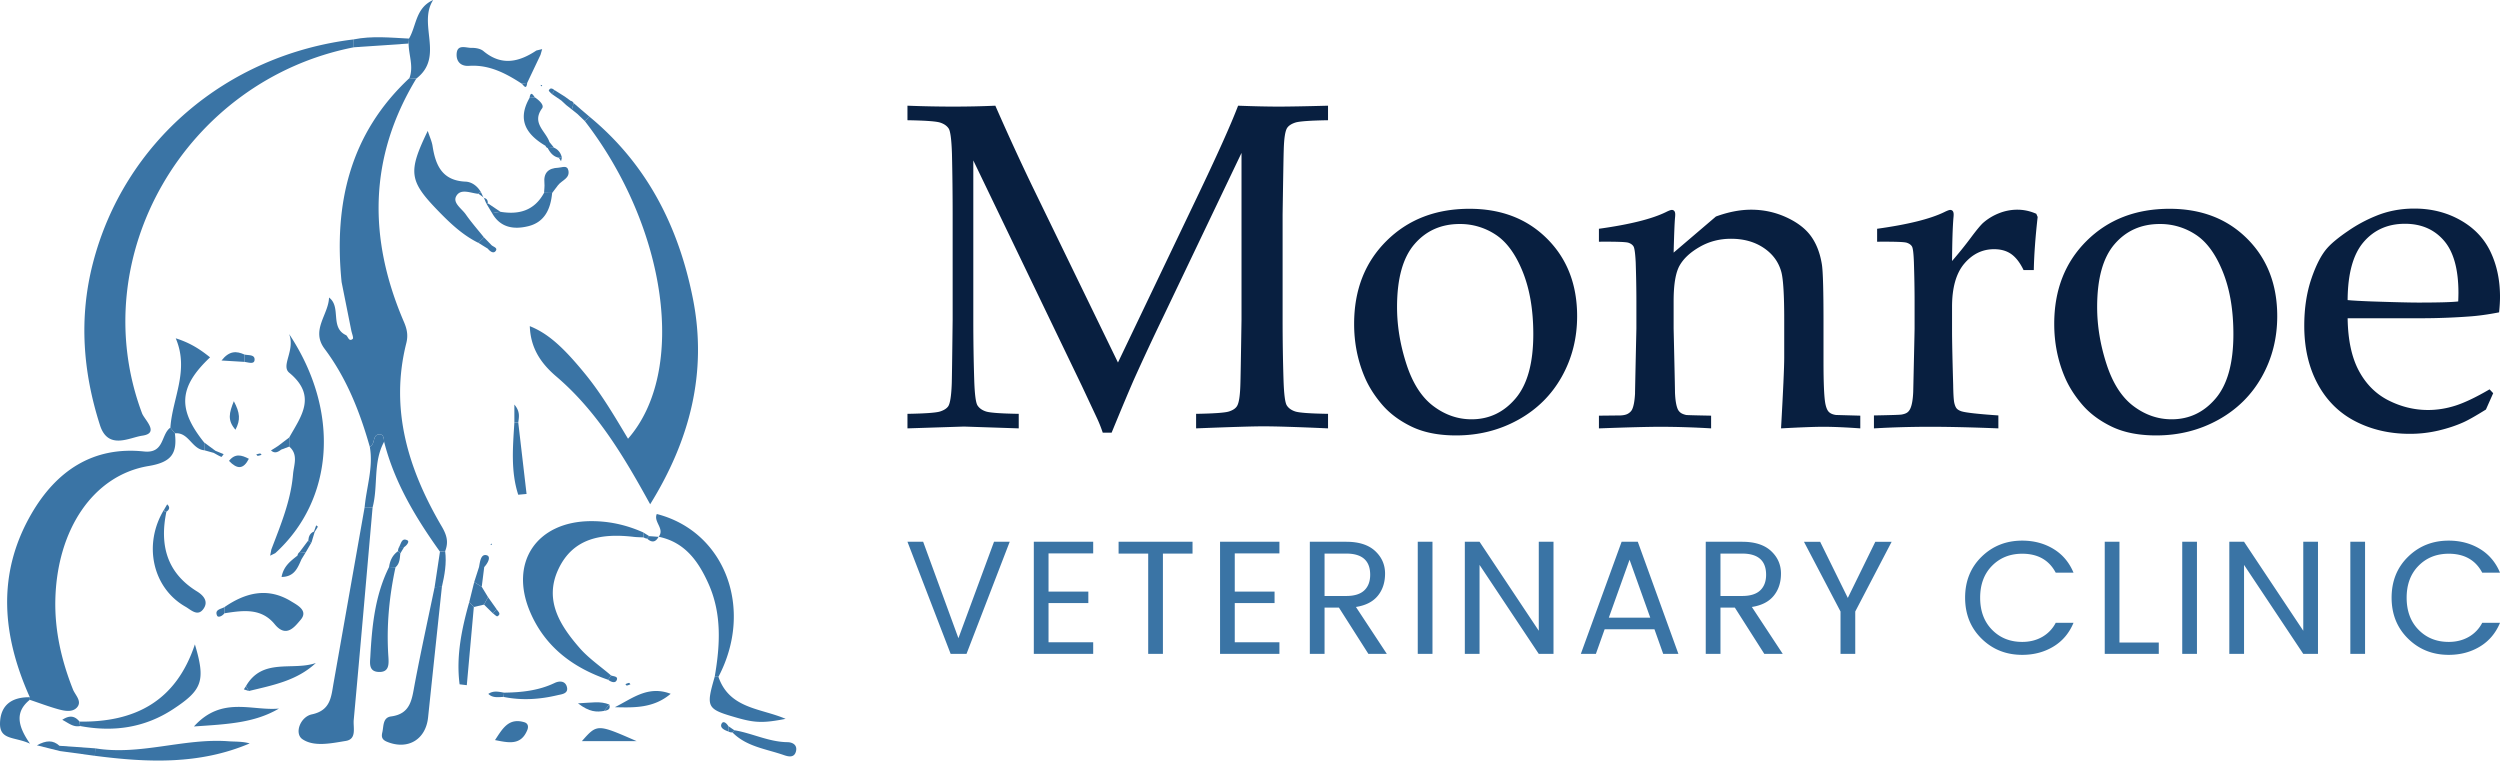 <svg xmlns="http://www.w3.org/2000/svg" xmlns:xlink="http://www.w3.org/1999/xlink" viewBox="0 0 282.567 85.963"><g><g><g fill="#081F40"><path d="M102.567 13.589v-1.643c1.797.069 3.516.103 5.159.103 1.66 0 3.251-.034 4.774-.103a281.68 281.68 0 004.132 9.009l9.728 20.02 8.778-18.352c2.395-4.996 3.995-8.555 4.8-10.677 1.814.069 3.345.103 4.594.103 1.146 0 3.003-.034 5.57-.103v1.643c-2.036.034-3.272.124-3.709.269-.436.146-.74.346-.911.603-.223.342-.351 1.172-.385 2.49-.017.342-.06 2.772-.128 7.289v11.884c0 2.327.034 4.594.103 6.802.051 1.626.175 2.592.372 2.9.197.308.513.535.95.68.436.146 1.672.236 3.709.269v1.643c-3.457-.154-5.895-.231-7.315-.231-1.147 0-3.679.077-7.597.231v-1.643c2.036-.034 3.277-.124 3.722-.269.445-.145.744-.347.898-.603.222-.342.351-1.172.385-2.49.017-.359.06-2.789.128-7.289V17.285l-8.855 18.531a301.523 301.523 0 00-3.26 6.981c-.565 1.283-1.42 3.32-2.567 6.109h-1.001a15.257 15.257 0 00-.616-1.566l-1.745-3.722-12.27-25.486v17.992c0 2.327.034 4.594.103 6.802.051 1.626.175 2.592.372 2.9.197.308.513.535.95.68.436.146 1.672.236 3.709.269v1.643l-6.186-.205-6.391.205v-1.643c2.019-.034 3.251-.124 3.696-.269.445-.145.753-.347.924-.603.205-.342.334-1.172.385-2.49.017-.359.051-2.789.103-7.289V24.241c0-2.327-.026-4.603-.077-6.827-.051-1.625-.176-2.588-.372-2.887-.197-.299-.513-.522-.95-.667-.437-.147-1.673-.237-3.709-.271zM153.053 36.612c0-3.833 1.219-6.96 3.658-9.381 2.438-2.421 5.565-3.632 9.381-3.632 3.593 0 6.519 1.129 8.778 3.388 2.259 2.259 3.388 5.176 3.388 8.752 0 2.498-.582 4.783-1.745 6.853-1.164 2.071-2.806 3.692-4.928 4.864-2.122 1.172-4.458 1.758-7.007 1.758-1.985 0-3.666-.334-5.044-1.001-1.378-.667-2.494-1.506-3.349-2.515-.856-1.009-1.506-2.045-1.951-3.106-.788-1.865-1.181-3.858-1.181-5.98zm4.851-1.899c0 2.105.351 4.244 1.052 6.417.701 2.173 1.715 3.76 3.042 4.761 1.326 1.001 2.767 1.501 4.325 1.501 1.985 0 3.645-.787 4.979-2.361 1.335-1.574 2.002-3.995 2.002-7.264 0-2.721-.398-5.069-1.193-7.045-.796-1.976-1.809-3.371-3.041-4.184a7.253 7.253 0 00-4.081-1.219c-2.105 0-3.811.762-5.12 2.284-1.311 1.523-1.965 3.893-1.965 7.11zM180.722 48.419v-1.437l2.438-.026c.359-.017.637-.081.834-.193.197-.111.346-.253.449-.425.188-.342.308-.951.359-1.824 0-.223.051-2.682.154-7.376V34.08c0-1.371-.026-2.844-.077-4.42-.051-1.01-.133-1.61-.244-1.799-.111-.189-.304-.33-.577-.424-.274-.094-1.386-.133-3.337-.116v-1.463c3.452-.479 5.969-1.104 7.551-1.874.34-.171.569-.257.688-.257.12 0 .214.043.282.128.068.086.103.214.103.385 0 .12-.009.257-.026.411-.051.616-.103 1.917-.154 3.901l4.782-4.081c1.404-.513 2.733-.77 3.983-.77 1.389 0 2.705.283 3.947.848 1.242.566 2.177 1.276 2.803 2.133.624.857 1.041 1.935 1.246 3.237.119.771.179 2.921.179 6.45v4.548c0 2.227.06 3.743.181 4.548.084.514.218.87.398 1.066.179.198.456.321.834.373l2.745.077v1.437c-1.678-.12-3.072-.18-4.183-.18-.959 0-2.55.06-4.774.18.238-4.226.359-6.896.359-8.008v-4.312c0-2.686-.103-4.449-.308-5.287-.292-1.146-.953-2.07-1.981-2.772-1.029-.701-2.271-1.052-3.729-1.052-1.285 0-2.462.304-3.524.912-1.064.608-1.823 1.311-2.277 2.108-.454.796-.681 2.137-.681 4.022v3.109c.103 4.455.154 6.862.154 7.222.034.856.137 1.482.308 1.876.068.154.171.287.308.398.137.111.351.201.642.27.103.017 1.044.043 2.824.077v1.437a99.559 99.559 0 00-5.664-.18c-1.429.001-3.768.061-7.015.181zM211.805 48.419v-1.463c1.933-.034 2.977-.068 3.131-.103.291-.051.509-.132.654-.244.146-.111.261-.27.347-.475.17-.393.273-1.009.308-1.848.103-4.569.154-6.956.154-7.161v-3.054c0-1.369-.026-2.84-.077-4.415-.035-1.009-.107-1.608-.219-1.797-.111-.188-.308-.329-.589-.423-.283-.094-1.399-.132-3.35-.115v-1.463c3.456-.479 5.98-1.104 7.572-1.874.342-.171.573-.257.693-.257.119 0 .214.043.282.128.068.086.103.214.103.385 0 .12-.009.257-.026.411-.086 1.044-.138 2.661-.154 4.851.77-.89 1.479-1.771 2.13-2.644.65-.873 1.12-1.437 1.412-1.694a6.136 6.136 0 011.771-1.065 5.581 5.581 0 012.079-.398c.719 0 1.428.154 2.13.462l.154.359c-.257 2.276-.402 4.278-.436 6.006h-1.155c-.394-.821-.851-1.42-1.374-1.797-.522-.376-1.177-.565-1.963-.565-1.318 0-2.438.544-3.362 1.63-.924 1.087-1.386 2.717-1.386 4.889v2.644c0 1.129.042 3.191.128 6.186.016 1.061.06 1.737.128 2.028.068.291.158.5.27.629.111.128.295.236.551.321.513.154 1.899.308 4.158.462v1.463c-3.012-.12-5.579-.18-7.7-.18-2.19.001-4.311.061-6.364.181zM232.183 36.612c0-3.833 1.22-6.96 3.657-9.381 2.439-2.421 5.566-3.632 9.382-3.632 3.593 0 6.519 1.129 8.778 3.388s3.388 5.176 3.388 8.752c0 2.498-.582 4.783-1.745 6.853-1.164 2.071-2.807 3.692-4.928 4.864-2.122 1.172-4.458 1.758-7.007 1.758-1.986 0-3.666-.334-5.044-1.001-1.377-.667-2.494-1.506-3.349-2.515-.856-1.009-1.506-2.045-1.951-3.106-.788-1.865-1.181-3.858-1.181-5.98zm4.851-1.899c0 2.105.35 4.244 1.052 6.417.701 2.173 1.716 3.76 3.041 4.761 1.326 1.001 2.768 1.501 4.325 1.501 1.985 0 3.645-.787 4.979-2.361 1.335-1.574 2.002-3.995 2.002-7.264 0-2.721-.397-5.069-1.194-7.045-.795-1.976-1.809-3.371-3.041-4.184a7.253 7.253 0 00-4.081-1.219c-2.105 0-3.812.762-5.12 2.284-1.309 1.523-1.963 3.893-1.963 7.11zM281.797 44.44l-.821 1.848c-1.181.736-2.045 1.224-2.592 1.463-.805.359-1.724.663-2.76.911a14.003 14.003 0 01-3.272.372c-2.259 0-4.302-.471-6.129-1.412-1.828-.941-3.248-2.348-4.261-4.222-1.013-1.874-1.519-4.068-1.519-6.583 0-1.968.27-3.743.808-5.326.54-1.583 1.151-2.75 1.836-3.503.496-.547 1.266-1.176 2.31-1.886a16.313 16.313 0 013.106-1.681c1.351-.565 2.814-.847 4.389-.847 1.916 0 3.649.436 5.197 1.309 1.549.873 2.683 2.062 3.401 3.568.719 1.506 1.078 3.208 1.078 5.108 0 .479-.035 1.061-.103 1.745-1.234.24-2.34.394-3.316.462a75.199 75.199 0 01-5.552.205h-8.251c.034 2.447.458 4.427 1.271 5.942.812 1.514 1.933 2.631 3.361 3.349 1.429.719 2.914 1.078 4.454 1.078 1.043 0 2.083-.167 3.119-.5 1.035-.334 2.313-.945 3.837-1.835l.409.435zm-16.453-10.523c.48.051 1.389.103 2.726.154 2.555.086 4.313.128 5.273.128 2.28 0 3.78-.043 4.501-.128a27 27 0 00.026-.947c0-2.696-.549-4.675-1.647-5.937-1.096-1.262-2.563-1.894-4.397-1.894-1.938 0-3.498.691-4.681 2.073-1.184 1.382-1.784 3.565-1.801 6.551z"/></g><g fill="#3A74A5"><path d="M107.449 73.907l-4.882-12.673h1.774l3.986 10.899 4.023-10.899h1.774l-4.883 12.673h-1.792zM123.56 61.234v1.317h-5.048v4.316h4.499v1.299h-4.499v4.425h5.048v1.317h-6.711V61.234h6.711zM126.431 62.569v-1.335h8.357v1.335h-3.347v11.338h-1.664V62.569h-3.346zM144.609 61.234v1.317h-5.048v4.316h4.499v1.299h-4.499v4.425h5.048v1.317h-6.711V61.234h6.711zM149.71 68.677v5.23h-1.664V61.234h4.114c1.427 0 2.515.348 3.264 1.042.75.695 1.125 1.546 1.125 2.551 0 1.006-.274 1.844-.823 2.515-.549.671-1.372 1.091-2.469 1.262l3.493 5.304h-2.085l-3.329-5.23h-1.626zm0-6.108v4.792h2.451c.914 0 1.594-.21 2.039-.631.444-.421.667-1.009.667-1.765 0-1.597-.902-2.396-2.707-2.396h-2.45zM160.244 73.907V61.234h1.664v12.673h-1.664zM173.923 61.234h1.664v12.673h-1.664l-6.694-10.058v10.058h-1.664V61.234h1.664l6.694 10.058V61.234zM187.986 73.907l-.988-2.78h-5.632l-.988 2.78h-1.701l4.609-12.673h1.829l4.59 12.673h-1.719zm-6.145-4.096h4.682l-2.341-6.547-2.341 6.547zM194.459 68.677v5.23h-1.664V61.234h4.114c1.427 0 2.514.348 3.264 1.042.75.695 1.125 1.546 1.125 2.551 0 1.006-.274 1.844-.823 2.515-.548.671-1.371 1.091-2.468 1.262l3.492 5.304h-2.084l-3.33-5.23h-1.626zm0-6.108v4.792h2.451c.915 0 1.593-.21 2.04-.631.444-.421.667-1.009.667-1.765 0-1.597-.903-2.396-2.707-2.396h-2.451zM209.693 73.907h-1.665v-4.791l-4.132-7.882h1.829l3.127 6.346 3.109-6.346h1.846l-4.114 7.882v4.791zM223.975 72.188c-1.243-1.219-1.865-2.764-1.865-4.636 0-1.871.622-3.414 1.865-4.627 1.243-1.213 2.773-1.82 4.591-1.82 1.316 0 2.489.311 3.52.933 1.03.622 1.788 1.518 2.276 2.688h-2.011c-.757-1.426-2.018-2.14-3.785-2.14-1.379 0-2.515.454-3.411 1.363-.897.908-1.344 2.112-1.344 3.611s.447 2.707 1.344 3.621c.896.914 2.032 1.372 3.411 1.372.84 0 1.59-.186 2.248-.558a3.853 3.853 0 001.537-1.6h2.011c-.488 1.17-1.246 2.067-2.276 2.688-1.031.622-2.205.933-3.52.933-1.818.001-3.348-.608-4.591-1.828zM237.892 61.234h1.663v11.393H244v1.28h-6.108V61.234zM246.651 73.907V61.234h1.664v12.673h-1.664zM260.331 61.234h1.663v12.673h-1.663l-6.694-10.058v10.058h-1.664V61.234h1.664l6.694 10.058V61.234zM265.651 73.907V61.234h1.664v12.673h-1.664zM272.18 72.188c-1.243-1.219-1.865-2.764-1.865-4.636 0-1.871.622-3.414 1.865-4.627 1.243-1.213 2.773-1.82 4.591-1.82 1.316 0 2.489.311 3.52.933 1.03.622 1.79 1.518 2.276 2.688h-2.01c-.756-1.426-2.019-2.14-3.786-2.14-1.379 0-2.515.454-3.411 1.363-.897.908-1.344 2.112-1.344 3.611s.447 2.707 1.344 3.621c.896.914 2.032 1.372 3.411 1.372.84 0 1.59-.186 2.248-.558a3.861 3.861 0 001.538-1.6h2.01c-.486 1.17-1.246 2.067-2.276 2.688-1.031.622-2.205.933-3.52.933-1.818.001-3.348-.608-4.591-1.828z"/></g></g><g fill="#3A74A5"><path d="M49.918 59.486c-3.753-6.401-5.886-13.196-3.995-20.701.231-.916.066-1.622-.274-2.413-4.036-9.391-3.997-18.579 1.405-27.49l-.78-.051c-6.74 6.291-8.55 14.222-7.664 23.049l1.095 5.471c.063.33.286.849.161.954-.415.348-.511-.205-.73-.411-1.892-.855-.518-3.2-1.947-4.267-.052 1.939-2.086 3.684-.504 5.793 2.492 3.322 3.985 7.117 5.111 11.076a.538.538 0 00.253-.209c.071-.1.123-.217.16-.344.116-.398.157-.847.701-.854.433-.005.482.465.504.837 1.169 4.617 3.578 8.604 6.312 12.426l.587-.055c.392-1.015.214-1.774-.395-2.811zM10.496 29.768c-1.59 6.175-1.127 12.272.805 18.293.911 2.84 3.326 1.39 4.781 1.182 2.002-.286.246-1.799-.028-2.531C9.432 29.045 20.941 9.093 39.99 5.346l-.015-.892C25.57 6.195 14.012 16.113 10.496 29.768zM70.983 49.588c-1.514-2.527-2.972-5.018-4.794-7.258-2.546-3.129-4.261-4.643-6.308-5.467.083 2.378 1.145 4.114 2.992 5.687 4.655 3.965 7.724 9.194 10.613 14.446 4.485-7.24 6.481-14.897 4.835-23.22-1.608-8.13-5.177-15.205-11.688-20.58l-.533.487c9.296 12.039 11.589 28.253 4.883 35.905z"/><path d="M6.559 80.156c.724.203 1.629.383 2.145-.2.609-.689-.204-1.39-.459-2.034-1.293-3.266-2.071-6.632-1.989-10.149.186-7.894 4.271-14.064 10.542-15.101 2.628-.435 3.235-1.451 2.972-3.697l-.512-.64c-1.09.769-.645 2.942-2.987 2.694-5.784-.613-9.926 2.229-12.716 7.042-3.956 6.825-3.3 13.794-.184 20.736a.98.98 0 01-.005.291c1.063.357 2.114.755 3.193 1.058zM66.732 58.904c-6.081.055-9.207 4.673-6.808 10.279 1.679 3.925 4.833 6.292 8.807 7.646l.001-.001-.001-.001.338-.481c-1.197-1.03-2.534-1.936-3.561-3.114-2.205-2.53-4.023-5.377-2.415-8.857 1.679-3.632 4.982-4.107 8.547-3.695.369.043.743.042 1.115.062l-.06-.57c-1.897-.845-3.868-1.287-5.963-1.268zM37.701 77.213c-.273 1.547-.324 3.076-2.451 3.528-1.316.28-2.001 2.159-1.074 2.801 1.301.901 3.274.47 4.914.201 1.259-.207.813-1.516.891-2.366.736-8.008 1.428-16.021 2.132-24.032l-.9-.014c-1.17 6.628-2.343 13.254-3.512 19.882zM74.236 58.097c-.408.896.929 1.662.211 2.571 2.969.611 4.499 2.781 5.632 5.312 1.523 3.403 1.315 6.949.703 10.509.141.001.281.004.422.01 4.044-7.685.748-16.421-6.968-18.402zM74.442 60.675l.005-.007-.007-.002zM46.872 77.326c-.318 1.687-.433 3.356-2.667 3.65-.964.127-.83 1.11-.994 1.806-.114.486-.057.818.532 1.059 2.338.958 4.379-.232 4.642-2.757.514-4.92 1.039-9.838 1.56-14.757l-.821.035c-.757 3.654-1.56 7.298-2.252 10.964zM48.346 14.795c-2.243 4.638-2.111 5.638 1.136 8.995 1.37 1.416 2.793 2.775 4.59 3.661l.625-.624c-.689-.861-1.423-1.691-2.051-2.594-.454-.652-1.508-1.297-1.078-2.066.512-.917 1.645-.323 2.52-.259.04-.117.107-.169.201-.158a.334.334 0 01.102.033c-.381-.716-1.038-1.222-1.77-1.253-2.632-.112-3.389-1.828-3.729-4.019-.083-.535-.326-1.044-.546-1.716zM8.987 81.561c.012.169.038.336.078.501 3.749.701 7.275.211 10.514-1.916 3.294-2.164 3.679-3.196 2.449-7.316-2.138 6.454-6.804 8.815-13.041 8.731zM10.763 84.581l-.039.846c5.927.765 11.814 1.024 17.497-1.401-.804-.235-1.603-.185-2.394-.243-5.057-.375-9.985 1.635-15.064.798z"/><path d="M23.095 50.893l-.023-.884c-3.028-3.782-2.869-6.276.67-9.619-1.081-.871-2.203-1.626-3.881-2.153 1.562 3.631-.385 6.785-.603 10.099l.512.64c1.565-.153 1.914 1.804 3.325 1.917zM22.934 68.9c.644-.804.2-1.521-.664-2.052-3.435-2.111-4.239-5.262-3.463-9.007h-.001l-.001.001-.21-.029-.052-.208c-2.388 3.907-1.312 8.849 2.426 10.972.589.335 1.331 1.113 1.965.323zM25.357 69.319c2.059-.319 4.156-.643 5.693 1.237 1.317 1.612 2.288.243 2.922-.49.904-1.044-.352-1.662-1.054-2.094-2.644-1.626-5.161-.999-7.557.654l-.004.693zM43.896 74.19c-.227-3.397.088-6.75.807-10.071l-.726-.033c-1.588 3.186-1.932 6.638-2.119 10.114-.038.701-.214 1.668.883 1.745 1.269.089 1.213-.883 1.155-1.755zM53.017 7.443c2.256-.152 4.142.833 5.955 2.014l.614-.086 1.507-3.174-.001-.001.188-.646-.655.159c-1.982 1.318-3.952 1.768-5.989.061-.322-.27-.879-.369-1.322-.358-.636.016-1.654-.476-1.704.706-.034.786.417 1.392 1.407 1.325zM88.795 81.251c-2.766-1.208-6.348-1.112-7.591-4.752a11.883 11.883 0 00-.422-.01c-1.006 3.489-.92 3.65 2.485 4.628 2.082.598 3.026.621 5.528.134zM48.961 0c-2.001.895-1.878 2.908-2.733 4.361 0 .188-.014.375-.044.561.011 1.303.59 2.593.091 3.908l.78.051c3.215-2.469.128-6.129 1.906-8.881zM21.922 82.109c3.699-.254 6.806-.374 9.608-2.023-3.058.292-6.461-1.459-9.608 2.023zM28.129 78.103c2.68-.652 5.42-1.156 7.57-3.167-2.624.917-6.02-.631-7.899 2.614l.001.001.001-.001c.107.184.217.368.327.553zM59.699 25.569c1.886-.46 2.538-1.974 2.708-3.757l-.914-.017c-1.083 1.999-2.82 2.497-4.926 2.144l-.949.147c.933 1.664 2.469 1.876 4.081 1.483zM51.946 77.346l.815.099.794-8.833-.517-.563c-.861 3.056-1.497 6.133-1.092 9.297zM3.366 79.098c.016-.097.017-.194.005-.291-1.997-.031-3.313.847-3.369 2.923-.053 1.963 1.676 1.517 3.392 2.328-1.494-2.133-1.639-3.653-.028-4.96zM88.995 83.885c-2.097-.027-3.969-1.008-5.989-1.349l-.001.001a1.537 1.537 0 01-.218.246c1.594 1.619 3.8 1.86 5.8 2.559.515.18 1.185.344 1.378-.415.181-.711-.356-1.034-.97-1.042zM42.911 49.089c-.544.006-.585.456-.701.854a1.155 1.155 0 01-.16.344.543.543 0 01-.253.209c.416 2.331-.377 4.558-.583 6.836l.9.014c.645-2.436.03-5.093 1.302-7.419-.023-.373-.072-.843-.505-.838zM58.137 47.767c-.17 2.754-.419 5.518.438 8.151l.941-.088-.939-8.077-.221-.006-.219.02zM60.453 11.007l-.599.061c-1.431 2.485-.364 4.136 1.809 5.417l.001-.001a.37.37 0 00.242.248l.713-.04-.517-.637c-.411-1.228-2.049-2.144-.832-3.808.274-.374-.357-.932-.817-1.24zM69.489 79.934c2.168.049 4.366.134 6.316-1.515-2.579-.99-4.38.563-6.316 1.515zM65.772 83.765h6.176c-4.453-1.95-4.453-1.95-6.176 0zM62.688 77.194c-1.815.868-3.749 1.067-5.719 1.096a5.557 5.557 0 01-.049.481c2.049.418 4.091.283 6.101-.197.431-.103 1.274-.153 1.049-.953-.189-.673-.837-.687-1.382-.427zM59.26 81.631c-1.779-.531-2.462.732-3.31 2.018 1.549.305 2.922.633 3.646-1.128.17-.412.075-.767-.336-.89z"/><path d="M63.067 20.938c.416-.55 1.376-.777 1.173-1.682-.142-.632-.726-.313-1.141-.298-1.118.042-1.68.572-1.565 1.741.036.361-.025.731-.042 1.096l.914.017.661-.874zM39.974 4.453l.015.892 6.194-.423c.029-.186.044-.373.044-.561-2.086-.102-4.174-.328-6.253.092zM54.45 66.325l-.854-.531-.558 2.254.517.563 1.148-.275.462-.836-.715-1.175zM49.124 66.363l.821-.035c.304-1.327.551-2.659.369-4.03l-.587.055-.603 4.01zM6.719 84.295l.052.594 3.954.539.039-.846-4.045-.287zM68.278 80.352c.194-.241.389-.481.583-.724-1.014-.414-1.971-.202-3.535-.132 1.311 1.003 2.117 1.003 2.952.856zM26.429 45.345c-.526 1.334-.751 2.151.183 3.227.59-1.113.518-1.911-.183-3.227zM25.038 40.747l2.592.156-.008-.832c-.891-.406-1.703-.448-2.584.676zM28.128 51.854c-.829-.429-1.553-.636-2.245.239.919.956 1.621.986 2.245-.239zM4.171 84.24l2.599.649-.052-.594c-.72-.658-1.471-.64-2.547-.055z"/><path d="M54.731 64.09h-.588l-.547 1.704.854.531.281-2.235zM7.038 81.359c.707.36 1.233.861 2.027.703a3.035 3.035 0 01-.078-.501c-.518-.642-1.114-.758-1.949-.202zM56.154 68.892l-.987-1.392-.462.836.972.956.477-.4zM55.01 62.758c-.669-.187-.757.741-.867 1.332h.588c.393-.41.81-1.184.279-1.332zM45.247 62.553a6.993 6.993 0 00-.263-.253c-.617.437-.908 1.058-1.008 1.786l.726.033c.482-.418.486-1.002.545-1.566zM58.137 45.725v2.041l.22-.02.221.006c.075-.603.241-1.218-.441-2.027zM63.156 17.826c.118-.005.235-.007.352-.006-.116-.518-.395-.908-.889-1.127l-.713.04c.279.521.623.969 1.25 1.093zM55.194 78.43c.511.491 1.13.354 1.726.341.023-.16.039-.32.049-.481-.599-.106-1.201-.261-1.775.14zM55.618 24.086l.949-.147-1.437-.962-.17.011c.219.367.438.733.658 1.098zM31.426 50.409l-.795.502c.416.382.786.185 1.15-.091l.911-.345-.001-1.029-1.265.963zM24.155 51.187c.285.156.564.327.862.454.038.016.175-.201.266-.31l-.933-.38-1.276-.942.023.884 1.058.294zM24.533 69.578c.116.269.607.056.824-.259l.003-.693c-.403.221-1.121.271-.827.952zM27.623 40.071l.008.832c.414.047 1.08.306 1.139-.189.078-.672-.69-.532-1.147-.643zM81.546 81.825c-.201.448.35.705.778.852l-.005-.604c-.195-.331-.583-.673-.773-.248zM46.049 61.073c-.651-.335-.717.38-.944.761l.576-.002c.298-.185.625-.627.368-.759zM34.846 61.085l-.986 1.311.684.055.674-1.16h-.003v.001a.353.353 0 01-.369-.207zM55.135 28.107c.234.294.623.586.869.284.318-.39-.267-.485-.47-.703l-.837-.863-.625.624 1.063.658zM68.731 76.828c.308.248.782.423.955.085.244-.478-.325-.455-.618-.566l-.337.481zM73.142 60.88c.52.472.955.429 1.293-.205l-1.056-.077c-.082.09-.161.184-.237.282zM74.442 60.675l-.002-.009-.005.008zM71.258 77.346c-.054-.058-.117-.17-.16-.163-.142.024-.277.091-.414.142.054.057.117.169.161.162.142-.024.277-.091.413-.141z"/><path d="M35.487 60.078c-.458.18-.602.56-.641 1.008.078.152.202.22.369.206v-.001c.115-.388.232-.777.35-1.166h-.001v.001c.001-.002-.077-.048-.077-.048zM35.736 59.378l-.249.699.077.047v-.001c.124-.195.253-.388.365-.591.007-.012-.125-.1-.193-.154zM65.264 12.882c.278.267.556.535.836.801l.533-.487-.908-.776-.001.001c-.297-.257-.594-.515-.89-.774l-.194.732c.207.169.416.336.624.503zM18.805 57.842c0-.001 0-.001 0 0 .357-.244.442-.518.092-.841l-.354.605.052.208c-.001-.001.211.027.21.028zM29.569 51.406c-.057-.054-.119-.157-.171-.152-.146.013-.289.071-.438.113.065.061.128.165.179.159.146-.017.287-.077.43-.12z"/><path d="M62.335 10.599l1.1.757.002-.002c.189.174.377.351.566.527l.638.498.194-.732a.475.475 0 00-.34-.253l-.001.001-.648-.474-1.193-.751-.001.002.001.001a.641.641 0 01-.318.426zM56.218 69.656c.465-.255.094-.514-.064-.764l-.478.4c.185.13.454.413.542.364zM33.625 62.794c-.751.603-1.56 1.162-1.802 2.418 1.465-.015 1.827-1.046 2.254-2l-.001-.001.467-.761-.684-.055a.636.636 0 00-.234.399zM31.112 62.523c6.623-6.033 7.392-16 1.566-24.77.714 1.85-.96 3.569.012 4.373 3.166 2.618 1.365 4.896 0 7.32l.001 1.029c1.059.907.516 2.097.431 3.122-.249 2.992-1.402 5.753-2.46 8.529l.002.002c-.041.226-.085.452-.129.678l.577-.283zM45.681 61.833l-.576.002c-.077.145-.117.3-.12.465.09.083.177.167.261.252.144-.241.289-.48.435-.719zM55.59 61.604l-.054-.188-.097.17zM72.695 60.173l.06.57a.857.857 0 00.386.136c.076-.098.155-.191.236-.281l-.682-.425zM28.129 78.103l-.329-.552-.001.001-.239.365c.19.061.379.123.569.186zM59.854 11.069l.599-.061c-.236-.339-.477-.724-.599.061z"/><path d="M62.651 10.173c0-.001-.001-.001 0 0-.225-.186-.467-.281-.619.048-.03.065.195.249.303.378a.633.633 0 00.316-.426zM59.586 9.371l-.614.086c.241.227.521.742.614-.086zM68.861 79.627c-.194.243-.388.483-.583.724.414-.066.764-.182.583-.724zM54.702 22.374l-.016-.038-.026.025c.016.002.026.01.042.013zM55.13 22.977c.022-.327-.106-.539-.428-.604l.258.615.17-.011z"/><path d="M54.686 22.336l-.056-.04.03.065.026-.025zM54.088 21.907l.541.389-.239-.514a.334.334 0 00-.102-.033c-.093-.011-.16.041-.2.158zM63.414 18.219l.094-.399a6.888 6.888 0 00-.352.006l.258.393zM83.004 82.538c-.229-.154-.457-.31-.685-.465l.005.604a.867.867 0 00.463.107 1.58 1.58 0 00.217-.246zM61.179 9.774l.112-.157-.194-.017z"/></g></g></svg>